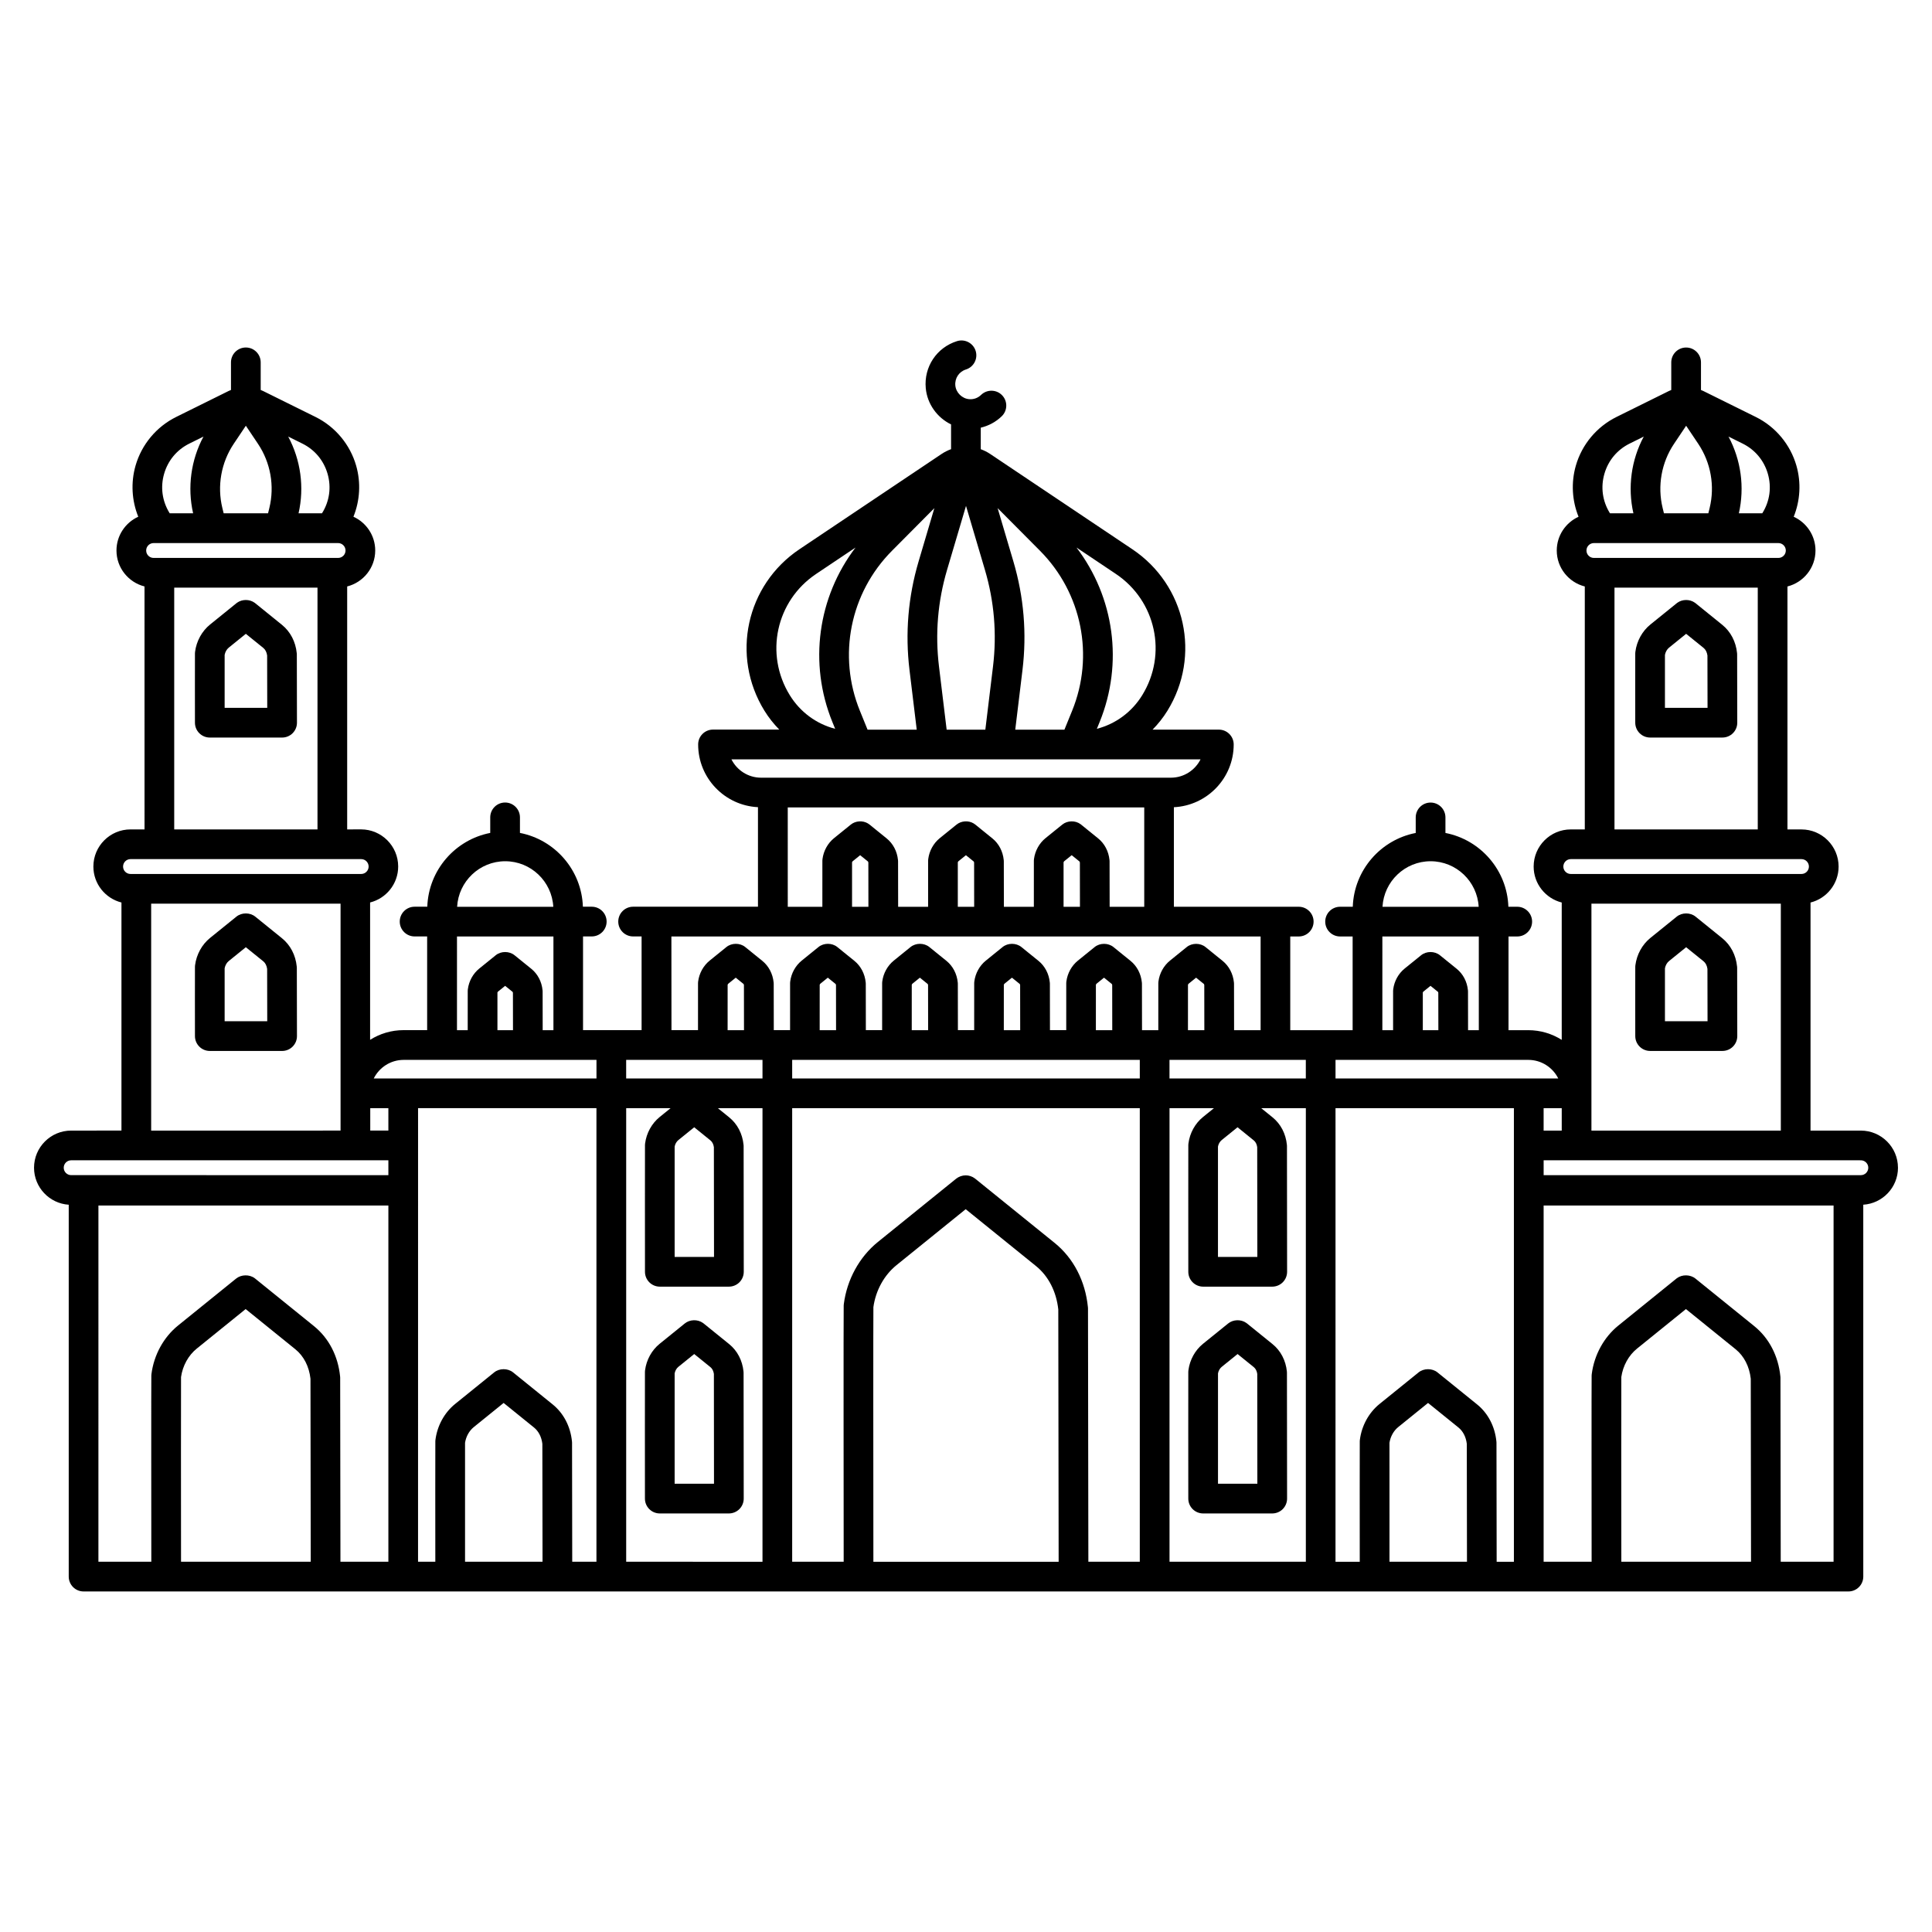 <?xml version="1.0" encoding="UTF-8"?>
<!-- Uploaded to: SVG Repo, www.svgrepo.com, Generator: SVG Repo Mixer Tools -->
<svg fill="#000000" width="800px" height="800px" version="1.1" viewBox="144 144 512 512" xmlns="http://www.w3.org/2000/svg">
 <g>
  <path d="m604.34 317.09c-0.301-3.035-1.695-5.703-3.922-7.504l-7.074-5.723c-0.059-0.051-0.121-0.098-0.188-0.141-1.336-0.953-3.285-0.953-4.621 0l-0.188 0.141-6.977 5.641c-2.164 1.75-3.617 4.387-3.981 7.234-0.016 0.133-0.027 0.266-0.031 0.402-0.023 0.945-0.004 16.605 0 18.387 0.004 2.172 1.766 3.93 3.938 3.93h19.164c1.043 0 2.047-0.414 2.785-1.156 0.738-0.738 1.152-1.742 1.148-2.785-0.004-2.957-0.027-17.715-0.035-18.102-0.004-0.105-0.008-0.215-0.02-0.324zm-19.113 14.5c-0.004-5.953-0.008-12.645 0-14.031 0.141-0.773 0.543-1.484 1.094-1.93l4.523-3.66 4.625 3.738c0.543 0.441 0.902 1.148 1.02 2.004 0.004 1.289 0.016 8.551 0.027 13.875z"/>
  <path d="m604.34 400.14c-0.301-3.035-1.695-5.703-3.922-7.504l-7.074-5.719c-1.398-1.133-3.59-1.133-4.992 0l-6.977 5.641c-2.164 1.75-3.617 4.387-3.981 7.234-0.016 0.133-0.027 0.266-0.031 0.402-0.023 0.945-0.004 16.605 0 18.387 0.004 2.172 1.766 3.93 3.938 3.93h19.164c1.043 0 2.047-0.414 2.785-1.156 0.738-0.738 1.152-1.742 1.148-2.785-0.004-2.957-0.027-17.715-0.035-18.102-0.008-0.109-0.012-0.219-0.023-0.328zm-19.113 14.5c-0.004-5.953-0.008-12.645 0-14.031 0.141-0.773 0.543-1.484 1.094-1.93l4.523-3.656 4.625 3.738c0.543 0.441 0.902 1.148 1.02 2.004 0.004 1.289 0.016 8.551 0.027 13.875z"/>
  <path d="m222.64 317.09c-0.301-3.035-1.695-5.703-3.922-7.504l-7.074-5.723c-0.059-0.051-0.121-0.098-0.188-0.141-1.336-0.953-3.285-0.953-4.621 0l-0.188 0.141-6.973 5.641c-2.164 1.75-3.617 4.387-3.981 7.234-0.016 0.133-0.027 0.266-0.031 0.398-0.023 0.949-0.004 16.609 0 18.395 0.004 2.172 1.766 3.93 3.938 3.93h19.164c1.043 0 2.047-0.414 2.785-1.156 0.738-0.738 1.152-1.742 1.148-2.785-0.008-4.152-0.027-17.73-0.035-18.109-0.004-0.109-0.012-0.215-0.023-0.32zm-19.109 14.5c-0.008-5.957-0.008-12.648 0-14.031 0.141-0.773 0.539-1.484 1.094-1.93l4.523-3.66 4.625 3.738c0.547 0.441 0.902 1.148 1.02 2.004 0.004 1.219 0.016 7.891 0.027 13.875z"/>
  <path d="m222.64 400.14c-0.301-3.035-1.695-5.703-3.922-7.504l-7.074-5.719c-1.402-1.133-3.594-1.133-4.992 0l-6.977 5.641c-2.164 1.75-3.617 4.387-3.981 7.234-0.016 0.133-0.027 0.266-0.031 0.398-0.023 0.93-0.004 15.484 0 18.395 0.004 2.172 1.766 3.93 3.938 3.93h19.164c1.043 0 2.047-0.414 2.785-1.156 0.738-0.738 1.152-1.742 1.148-2.785-0.008-4.152-0.027-17.73-0.035-18.113-0.004-0.105-0.012-0.215-0.023-0.32zm-19.109 14.5c-0.008-5.957-0.008-12.648 0-14.031 0.141-0.773 0.543-1.484 1.094-1.93l4.523-3.656 4.625 3.738c0.547 0.441 0.902 1.148 1.02 2.004 0.004 1.219 0.016 7.891 0.027 13.875z"/>
  <path d="m341.04 507.48c-0.293-2.945-1.645-5.535-3.812-7.285l-6.758-5.465c-0.059-0.051-0.121-0.098-0.188-0.141-1.402-1-3.465-0.941-4.805 0.141l-6.664 5.391c-2.102 1.699-3.512 4.262-3.867 7.023-0.016 0.133-0.027 0.266-0.031 0.402-0.023 0.887-0.004 28.141 0 33.598 0 2.172 1.762 3.934 3.938 3.934h18.305c1.043 0 2.047-0.414 2.785-1.152 0.738-0.738 1.152-1.742 1.152-2.785-0.008-7.727-0.027-32.965-0.035-33.328 0-0.113-0.008-0.223-0.02-0.332zm-18.254 29.723c-0.008-12.023-0.012-27.129 0-29.242 0.129-0.691 0.488-1.324 0.977-1.723l4.211-3.406 4.305 3.481c0.484 0.391 0.801 1.02 0.91 1.789 0.004 1.988 0.02 18.008 0.027 29.098z"/>
  <path d="m485.04 507.48c-0.293-2.945-1.645-5.535-3.812-7.285l-6.758-5.465c-0.059-0.051-0.121-0.098-0.188-0.141-1.402-1-3.465-0.941-4.805 0.141l-6.668 5.391c-2.102 1.699-3.512 4.262-3.867 7.023-0.016 0.133-0.027 0.266-0.031 0.402-0.023 0.887-0.004 28.141 0 33.598 0 2.172 1.762 3.934 3.938 3.934h18.305c1.043 0 2.047-0.414 2.785-1.152 0.738-0.738 1.152-1.742 1.152-2.785-0.004-7.727-0.027-32.973-0.035-33.34 0-0.109-0.008-0.215-0.016-0.32zm-18.258 29.723c-0.008-12.023-0.012-27.129 0-29.242 0.129-0.691 0.488-1.324 0.977-1.723l4.211-3.406 4.305 3.481c0.484 0.391 0.805 1.02 0.91 1.789 0.004 1.98 0.02 18.008 0.027 29.098z"/>
  <path d="m646.98 453.46c0-5.426-4.414-9.84-9.84-9.84h-13.332v-60.441c4.269-1.074 7.441-4.934 7.441-9.531 0-5.426-4.414-9.84-9.84-9.84h-3.715v-64.387c4.262-1.078 7.43-4.938 7.43-9.527 0-3.973-2.375-7.398-5.773-8.949 1.727-4.273 2.004-9.051 0.719-13.535-1.609-5.613-5.535-10.32-10.77-12.91l-13.918-6.887c-0.199-0.098-0.402-0.172-0.605-0.258v-7.32c0-2.172-1.762-3.938-3.938-3.938-2.172 0-3.938 1.762-3.938 3.938v7.32c-0.203 0.082-0.406 0.16-0.605 0.258l-13.914 6.887c-5.234 2.59-9.164 7.297-10.773 12.91-1.285 4.484-1.008 9.262 0.719 13.535-3.398 1.551-5.773 4.977-5.773 8.949 0 4.594 3.168 8.449 7.43 9.527v64.383h-3.715c-5.426 0-9.84 4.414-9.84 9.84 0 4.598 3.176 8.457 7.441 9.531v36.398c-2.574-1.617-5.606-2.566-8.863-2.566h-5.238v-24.832h2.312c2.172 0 3.938-1.762 3.938-3.938 0-2.172-1.762-3.938-3.938-3.938h-2.348c-0.332-9.723-7.398-17.754-16.68-19.555v-4.121c0-2.172-1.762-3.938-3.938-3.938-2.172 0-3.938 1.762-3.938 3.938v4.121c-9.281 1.801-16.348 9.832-16.68 19.555h-3.363c-2.172 0-3.938 1.762-3.938 3.938 0 2.172 1.762 3.938 3.938 3.938h3.324v24.832h-16.531v-24.832h2.246c2.172 0 3.938-1.762 3.938-3.938 0-2.172-1.762-3.938-3.938-3.938h-33.086v-26.379c8.809-0.43 15.852-7.711 15.852-16.625 0-2.172-1.762-3.938-3.938-3.938h-17.562c1.473-1.496 2.801-3.16 3.934-5 8.949-14.512 4.863-33.316-9.301-42.809l-37.66-25.238c-0.793-0.531-1.637-0.949-2.504-1.266v-5.707c2.078-0.492 4.012-1.523 5.566-3.035 1.559-1.516 1.594-4.008 0.078-5.566-1.516-1.562-4.008-1.59-5.566-0.078-0.836 0.812-1.945 1.215-3.109 1.129-1.906-0.133-3.535-1.727-3.711-3.629-0.176-1.922 0.977-3.664 2.805-4.238 2.074-0.648 3.231-2.859 2.582-4.934-0.652-2.074-2.859-3.227-4.934-2.582-5.402 1.691-8.809 6.82-8.289 12.469 0.387 4.211 3.047 7.82 6.707 9.602v6.562c-0.867 0.316-1.711 0.734-2.504 1.266l-37.656 25.238c-14.164 9.492-18.25 28.293-9.301 42.809 1.137 1.84 2.465 3.504 3.934 5h-17.562c-2.172 0-3.938 1.762-3.938 3.938 0 8.914 7.043 16.195 15.852 16.625v26.379h-33.086c-2.172 0-3.938 1.762-3.938 3.938 0 2.172 1.762 3.938 3.938 3.938h2.246v24.832h-15.52v-24.832h2.312c2.172 0 3.938-1.762 3.938-3.938 0-2.172-1.762-3.938-3.938-3.938h-2.348c-0.332-9.723-7.398-17.754-16.68-19.555v-4.121c0-2.172-1.762-3.938-3.938-3.938-2.172 0-3.938 1.762-3.938 3.938v4.121c-9.281 1.801-16.348 9.832-16.68 19.555h-3.363c-2.172 0-3.938 1.762-3.938 3.938 0 2.172 1.762 3.938 3.938 3.938h3.324v24.832h-6.254c-3.258 0-6.289 0.949-8.863 2.566v-36.398c4.269-1.074 7.441-4.934 7.441-9.531 0-5.426-4.414-9.84-9.84-9.84l-3.676 0.008v-64.387c4.262-1.078 7.43-4.938 7.43-9.527 0-3.973-2.371-7.398-5.773-8.949 1.727-4.273 2.004-9.051 0.719-13.535-1.609-5.613-5.539-10.32-10.773-12.91l-13.918-6.887c-0.199-0.098-0.402-0.172-0.605-0.258v-7.32c0-2.172-1.762-3.938-3.938-3.938-2.172 0-3.938 1.762-3.938 3.938v7.32c-0.203 0.086-0.406 0.16-0.605 0.258l-13.914 6.887c-5.234 2.59-9.16 7.297-10.773 12.91-1.285 4.484-1.008 9.262 0.719 13.535-3.398 1.551-5.773 4.977-5.773 8.949 0 4.594 3.168 8.449 7.43 9.527l0.004 64.387h-3.715c-5.426 0-9.84 4.414-9.84 9.84 0 4.598 3.176 8.457 7.441 9.531v60.441l-13.328 0.004c-5.426 0-9.84 4.414-9.84 9.84 0 5.207 4.07 9.473 9.195 9.809v98.547c0 2.172 1.762 3.938 3.938 3.938h467.7c2.172 0 3.938-1.762 3.938-3.938l-0.004-98.551c5.129-0.332 9.199-4.598 9.199-9.805zm-81.234-69.977h50.191v60.133h-50.191zm0.652-91.625c-1.086 0-1.969-0.883-1.969-1.969s0.883-1.969 1.969-1.969h48.891c1.086 0 1.969 0.883 1.969 1.969s-0.883 1.969-1.969 1.969zm18.219-13.234c-1.422-5.828-0.324-12.027 3.016-17.008l3.211-4.789 3.211 4.789c3.34 4.984 4.438 11.184 3.016 17.008l-0.344 1.402h-11.766zm27.887-9.051c1.016 3.543 0.512 7.219-1.422 10.355l-0.062 0.098h-6.203c1.562-6.894 0.57-14.137-2.746-20.328l3.738 1.852c3.301 1.633 5.68 4.484 6.695 8.023zm-43.324 0c1.016-3.543 3.394-6.391 6.695-8.023l3.738-1.852c-3.316 6.191-4.312 13.434-2.746 20.328h-6.207l-0.062-0.098c-1.93-3.137-2.438-6.812-1.418-10.355zm2.676 30.156h37.969v64.074h-37.969zm-11.582 71.945h61.137c1.086 0 1.969 0.883 1.969 1.969 0 1.086-0.883 1.969-1.969 1.969h-61.141c-1.086 0-1.969-0.883-1.969-1.969 0.004-1.082 0.887-1.969 1.973-1.969zm-2.398 71.945h-4.801v-5.938h4.801zm-45.652 82.734c0.262-1.668 1.102-3.18 2.324-4.168l7.902-6.391 8.051 6.508c1.219 0.984 2 2.516 2.215 4.324 0.008 1.992 0.031 19.387 0.047 31.246h-20.535c-0.016-12.91-0.023-29.328-0.004-31.52zm28.359-0.016c0-0.109-0.008-0.215-0.02-0.32-0.395-3.992-2.215-7.484-5.117-9.832l-10.508-8.496c-1.402-1.121-3.606-1.117-5 0.012l-10.344 8.363c-2.832 2.289-4.734 5.746-5.211 9.488-0.016 0.133-0.027 0.266-0.031 0.402-0.027 1.145-0.012 22.609-0.004 31.926h-6.426l0.004-120.2h47.273v120.2h-4.57c-0.012-9.852-0.039-31.059-0.047-31.539zm-63.375-49.234h-10.434c-0.008-12.023-0.012-27.129 0-29.242 0.129-0.691 0.488-1.324 0.977-1.719l4.211-3.406 4.305 3.484c0.484 0.391 0.801 1.02 0.906 1.789 0.012 1.977 0.027 18.004 0.035 29.094zm-23.281-47.297v-4.926h36.129v4.926zm-78.469 60.59c0.617-4.426 2.844-8.469 6.129-11.125l18.332-14.824 18.625 15.062c3.305 2.672 5.402 6.758 5.914 11.52 0.016 2.992 0.066 42.711 0.094 66.852h-49.098c-0.02-24.027-0.043-63.801 0.004-67.484zm56.871 0.348c0-0.109-0.008-0.215-0.02-0.324-0.688-6.945-3.82-12.992-8.816-17.035l-21.035-17.008c-0.027-0.023-0.059-0.047-0.09-0.07-0.699-0.535-1.57-0.828-2.453-0.828-0.902 0-1.84 0.332-2.539 0.898l-20.742 16.77c-4.894 3.961-8.18 9.957-9.016 16.453-0.016 0.133-0.027 0.27-0.031 0.402-0.059 2.406-0.02 53.07-0.004 67.875h-13.648v-120.2h92.121v120.2h-13.629c-0.02-14.898-0.082-66.137-0.098-67.133zm-99.109-13.641h-10.434c-0.008-12.023-0.012-27.129 0-29.242 0.129-0.691 0.488-1.324 0.977-1.719l4.211-3.406 4.305 3.484c0.48 0.391 0.801 1.02 0.906 1.789 0.012 1.984 0.023 18.004 0.035 29.094zm-23.281-47.297v-4.926h36.129v4.926zm-42.699 96.547c0.262-1.668 1.102-3.18 2.324-4.168l7.902-6.391 8.047 6.508c1.219 0.984 2 2.516 2.215 4.324 0.008 1.988 0.031 19.387 0.047 31.25h-20.535c-0.012-12.91-0.02-29.328 0-31.523zm28.359-0.016c0-0.105-0.008-0.215-0.02-0.32-0.395-3.992-2.215-7.484-5.117-9.836l-10.504-8.496c-1.402-1.121-3.606-1.117-5 0.012l-10.344 8.363c-2.832 2.289-4.734 5.75-5.215 9.488-0.016 0.133-0.027 0.27-0.031 0.402-0.027 1.141-0.012 22.605-0.004 31.922h-4.578l0.004-120.2h47.273v120.2h-6.418c-0.012-9.852-0.039-31.059-0.047-31.539zm41.23-121.36c0.047-0.148 0.125-0.246 0.168-0.281l1.984-1.605 2.051 1.66c0.02 0.016 0.082 0.102 0.117 0.281 0.004 1.328 0.012 8.02 0.016 11.977h-4.34c0-4.973-0.004-10.68 0.004-12.031zm24.398 0c0.047-0.148 0.125-0.246 0.168-0.281l1.984-1.605 2.051 1.66c0.02 0.016 0.082 0.102 0.117 0.281 0.004 1.336 0.012 8.023 0.016 11.977h-4.34c0-4.977-0.004-10.688 0.004-12.031zm24.398 0c0.047-0.148 0.125-0.246 0.168-0.281l1.984-1.605 2.051 1.66c0.02 0.016 0.082 0.102 0.117 0.281 0.004 1.336 0.012 8.023 0.016 11.977h-4.34c0-4.977-0.004-10.688 0.004-12.031zm60.43 19.902v4.926h-92.121v-4.926zm-36.031-19.902c0.047-0.148 0.125-0.246 0.168-0.281l1.984-1.605 2.051 1.66c0.02 0.016 0.082 0.102 0.117 0.281 0.004 1.336 0.012 8.023 0.016 11.977h-4.34c0-4.977 0-10.688 0.004-12.031zm24.398 0c0.047-0.148 0.125-0.246 0.168-0.281l1.984-1.605 2.051 1.66c0.02 0.016 0.082 0.102 0.117 0.281 0.004 1.336 0.012 8.023 0.016 11.977h-4.34c0-4.977 0-10.688 0.004-12.031zm24.402 0c0.047-0.148 0.125-0.246 0.168-0.281l1.984-1.605 2.051 1.66c0.02 0.016 0.082 0.102 0.117 0.281 0.004 1.336 0.012 8.023 0.016 11.977h-4.34c-0.004-4.977-0.004-10.688 0.004-12.031zm98.129 24.828h-59.027v-4.926h51.09c3.469 0 6.484 2.008 7.938 4.926zm-35.895-22.773c0.039-0.121 0.098-0.203 0.137-0.234l1.906-1.543 1.969 1.59c0.016 0.016 0.062 0.09 0.094 0.234 0.004 1.152 0.012 6.246 0.016 9.93h-4.121c-0.004-4.277-0.004-8.785 0-9.977zm2.062-34.797c6.809 0 12.371 5.356 12.742 12.07h-25.488c0.375-6.715 5.938-12.07 12.746-12.07zm-12.781 19.941h25.559v24.832h-2.848c-0.004-4.527-0.016-10.082-0.016-10.262 0-0.109-0.008-0.215-0.02-0.324-0.227-2.297-1.293-4.32-2.996-5.695l-4.43-3.582c-1.398-1.129-3.574-1.129-4.977 0l-4.367 3.531c-1.648 1.332-2.75 3.328-3.027 5.484-0.016 0.133-0.027 0.27-0.031 0.402-0.012 0.422-0.008 6.121-0.004 10.445h-2.844zm-138.46-59.805c-5.941-14.586-2.606-31.234 8.496-42.406l11.238-11.305-4.176 14.117c-2.777 9.387-3.59 19.078-2.41 28.797l1.914 15.797-13.031-0.004zm20.961-11.75c-1.047-8.645-0.328-17.262 2.144-25.613l5.016-16.941 5.012 16.941c2.473 8.352 3.191 16.969 2.144 25.613l-2.031 16.742h-10.254zm35.277 11.75-2.035 4.996h-13.031l1.914-15.797c1.18-9.719 0.367-19.406-2.41-28.797l-4.176-14.117 11.238 11.305c11.105 11.18 14.441 27.824 8.5 42.41zm18.582-4.137c-2.773 4.492-7.074 7.625-12.02 8.906l0.734-1.801c6.344-15.582 3.871-33.109-6.133-46.238l10.441 6.996c10.625 7.125 13.691 21.242 6.977 32.137zm-86.418-32.137 10.441-6.996c-10.004 13.129-12.477 30.656-6.133 46.238l0.734 1.801c-4.949-1.281-9.25-4.414-12.02-8.906-6.723-10.895-3.656-25.012 6.977-32.137zm-22.438 49.141h124.31c-1.445 2.879-4.426 4.856-7.863 4.856h-108.59c-3.434 0-6.414-1.977-7.859-4.856zm14.918 12.73h94.473v26.336h-9.168c-0.008-5.008-0.016-11.867-0.02-12.062 0-0.109-0.008-0.219-0.02-0.324-0.23-2.32-1.305-4.359-3.023-5.75l-4.508-3.648c-0.039-0.031-0.074-0.059-0.113-0.09-1.406-1.055-3.504-1.008-4.863 0.09l-4.449 3.598c-1.66 1.344-2.773 3.363-3.055 5.535-0.016 0.133-0.027 0.27-0.031 0.406-0.012 0.465-0.008 7.535-0.004 12.246h-7.941c-0.004-5.008-0.016-11.863-0.02-12.062 0-0.109-0.008-0.219-0.02-0.324-0.23-2.316-1.301-4.359-3.023-5.75l-4.508-3.648c-0.145-0.117-0.293-0.219-0.449-0.312-1.383-0.832-3.273-0.699-4.527 0.316l-4.445 3.594c-1.664 1.344-2.777 3.363-3.055 5.535-0.016 0.133-0.027 0.27-0.031 0.406-0.012 0.465-0.008 7.535-0.004 12.246h-7.941c-0.004-5.008-0.016-11.863-0.02-12.062 0-0.109-0.008-0.219-0.02-0.324-0.23-2.316-1.301-4.359-3.023-5.75l-4.508-3.648c-0.145-0.117-0.293-0.219-0.449-0.312-1.383-0.832-3.273-0.699-4.527 0.316l-4.445 3.594c-1.664 1.344-2.777 3.363-3.055 5.535-0.016 0.133-0.027 0.27-0.031 0.406-0.012 0.465-0.008 7.535-0.004 12.246h-9.168zm73.094 26.336c-0.004-4.91-0.004-10.457 0-11.785 0.047-0.148 0.121-0.246 0.168-0.285l1.988-1.605 2.047 1.656c0.023 0.02 0.086 0.105 0.121 0.285 0.004 1.309 0.012 7.754 0.016 11.734zm-28.027 0c-0.004-4.914-0.004-10.457 0-11.785 0.047-0.148 0.121-0.246 0.168-0.281l1.984-1.605 2.047 1.656c0.023 0.02 0.086 0.105 0.121 0.285 0.004 1.312 0.012 7.754 0.016 11.734zm-28.027 0c-0.004-4.914-0.004-10.457 0-11.785 0.047-0.148 0.121-0.246 0.168-0.281l1.984-1.605 2.047 1.656c0.023 0.02 0.086 0.105 0.121 0.285 0.004 1.312 0.012 7.754 0.016 11.734zm-47.875 7.871h156.15v24.832h-7.031c-0.008-5.027-0.016-12.109-0.02-12.309 0-0.109-0.008-0.215-0.02-0.324-0.23-2.32-1.305-4.363-3.023-5.75l-4.508-3.648c-1.398-1.129-3.578-1.129-4.977 0l-4.445 3.598c-1.664 1.344-2.777 3.363-3.055 5.539-0.016 0.133-0.027 0.262-0.031 0.395-0.012 0.473-0.008 7.789-0.004 12.496h-4.316c-0.008-5.027-0.016-12.109-0.02-12.309 0-0.109-0.008-0.215-0.02-0.324-0.23-2.32-1.305-4.363-3.023-5.75l-4.508-3.648c-1.398-1.129-3.578-1.129-4.977 0l-4.445 3.598c-1.664 1.344-2.777 3.363-3.055 5.539-0.016 0.133-0.027 0.262-0.031 0.395-0.012 0.473-0.008 7.789-0.004 12.496h-4.312c-0.008-5.027-0.016-12.109-0.02-12.309 0-0.109-0.008-0.215-0.02-0.324-0.23-2.32-1.305-4.363-3.023-5.75l-4.508-3.648c-1.398-1.129-3.578-1.129-4.977 0l-4.445 3.598c-1.664 1.344-2.777 3.363-3.055 5.539-0.016 0.133-0.027 0.262-0.031 0.395-0.012 0.473-0.008 7.789-0.004 12.496h-4.312c-0.008-5.027-0.016-12.109-0.02-12.309 0-0.109-0.008-0.215-0.02-0.324-0.23-2.32-1.305-4.363-3.023-5.75l-4.508-3.648c-1.398-1.129-3.578-1.129-4.977 0l-4.445 3.598c-1.664 1.344-2.777 3.363-3.055 5.539-0.016 0.133-0.027 0.262-0.031 0.395-0.012 0.473-0.008 7.789-0.004 12.496h-4.312c-0.008-5.027-0.016-12.109-0.02-12.309 0-0.109-0.008-0.215-0.02-0.324-0.23-2.32-1.305-4.363-3.023-5.75l-4.508-3.648c-1.398-1.129-3.578-1.129-4.977 0l-4.445 3.598c-1.664 1.344-2.777 3.363-3.055 5.539-0.016 0.133-0.027 0.262-0.031 0.395-0.012 0.473-0.008 7.789-0.004 12.496h-4.316c-0.008-5.445-0.016-12.121-0.02-12.32 0-0.102-0.008-0.207-0.02-0.309-0.23-2.32-1.305-4.363-3.023-5.75l-4.508-3.648c-1.398-1.129-3.578-1.129-4.977 0l-4.445 3.598c-1.664 1.344-2.777 3.363-3.055 5.539-0.016 0.133-0.027 0.27-0.031 0.402-0.012 0.473-0.008 7.781-0.004 12.492h-7.031zm-44.039-19.941c6.809 0 12.371 5.356 12.742 12.07h-25.488c0.371-6.715 5.938-12.07 12.746-12.07zm-12.781 19.941h25.559v24.832h-2.848c-0.004-4.527-0.016-10.082-0.016-10.262 0-0.109-0.008-0.215-0.02-0.324-0.227-2.297-1.293-4.32-2.996-5.695l-4.43-3.582c-1.398-1.129-3.578-1.129-4.977 0l-4.367 3.531c-1.648 1.332-2.75 3.328-3.027 5.484-0.016 0.133-0.027 0.27-0.031 0.402-0.012 0.422-0.008 6.121-0.004 10.445h-2.844zm10.719 14.855c0.039-0.121 0.098-0.203 0.137-0.234l1.906-1.539 1.969 1.59c0.016 0.016 0.062 0.09 0.094 0.234 0.004 1.152 0.012 6.246 0.016 9.93h-4.121c-0.004-4.281-0.008-8.789 0-9.98zm-24.844 17.848h51.09v4.926h-59.027c1.453-2.918 4.465-4.926 7.938-4.926zm-4.059 12.797v5.938h-4.801v-5.938zm-62.215-145.82c-1.086 0-1.969-0.883-1.969-1.969s0.883-1.969 1.969-1.969h48.891c1.086 0 1.969 0.883 1.969 1.969s-0.883 1.969-1.969 1.969zm18.219-13.234c-1.422-5.828-0.324-12.027 3.016-17.012l3.211-4.789 3.211 4.789c3.34 4.984 4.438 11.184 3.016 17.012l-0.344 1.402h-11.766zm27.887-9.051c1.016 3.543 0.512 7.219-1.422 10.355l-0.062 0.098h-6.207c1.566-6.894 0.57-14.137-2.746-20.328l3.738 1.852c3.309 1.633 5.684 4.484 6.699 8.023zm-43.324 0c1.016-3.543 3.394-6.391 6.695-8.023l3.738-1.852c-3.316 6.191-4.309 13.434-2.746 20.328h-6.203l-0.062-0.098c-1.93-3.137-2.438-6.812-1.422-10.355zm2.68 30.156h37.969v64.074h-37.969zm-11.586 71.945h61.137c1.086 0 1.969 0.883 1.969 1.969 0 1.086-0.883 1.969-1.969 1.969h-61.137c-1.086 0-1.969-0.883-1.969-1.969 0-1.082 0.883-1.969 1.969-1.969zm5.477 11.809h50.191v60.133l-50.191 0.004zm-23.172 69.977c0-1.086 0.883-1.969 1.969-1.969h84.066v3.938l-84.066-0.004c-1.086 0-1.969-0.883-1.969-1.965zm9.195 10.012h76.84v94.406h-12.703c-0.016-12.633-0.059-48.051-0.07-48.781 0-0.109-0.008-0.219-0.02-0.324-0.539-5.422-2.992-10.152-6.91-13.324l-15.598-12.613c-0.035-0.031-0.074-0.059-0.113-0.09-1.402-1.051-3.57-1.012-4.934 0.09l-15.383 12.438c-3.832 3.098-6.402 7.785-7.055 12.859-0.016 0.133-0.027 0.266-0.031 0.402-0.043 1.746-0.016 37.234-0.004 49.34l-14.02 0.004zm21.891 45.461c0.434-3.004 1.945-5.742 4.168-7.539l12.957-10.477 13.172 10.652c2.231 1.801 3.648 4.57 4.008 7.809 0.012 2.519 0.047 30.656 0.07 48.5h-34.375c-0.012-15.691-0.031-45.871 0-48.945zm117.97 48.945v-120.2h11.773l-2.894 2.34c-2.102 1.699-3.512 4.262-3.867 7.023-0.016 0.133-0.027 0.266-0.031 0.402-0.023 0.887-0.004 28.141 0 33.598 0 2.172 1.762 3.934 3.938 3.934h18.305c1.043 0 2.047-0.414 2.785-1.152s1.152-1.742 1.152-2.785c-0.008-7.727-0.027-32.965-0.035-33.328 0-0.109-0.008-0.219-0.02-0.324-0.293-2.949-1.645-5.535-3.812-7.285l-2.988-2.418h11.82v120.2zm143.99 0v-120.2h11.773l-2.894 2.34c-2.102 1.699-3.512 4.262-3.867 7.023-0.016 0.133-0.027 0.266-0.031 0.402-0.023 0.887-0.004 28.141 0 33.598 0 2.172 1.762 3.934 3.938 3.934h18.305c1.043 0 2.047-0.414 2.785-1.152s1.152-1.742 1.152-2.785c-0.004-7.727-0.027-32.969-0.035-33.34 0-0.105-0.008-0.211-0.02-0.316-0.293-2.949-1.645-5.535-3.812-7.285l-2.988-2.418h11.824v120.2zm119.73-48.945c0.434-3.004 1.945-5.742 4.168-7.539l12.957-10.477 13.172 10.652c2.231 1.801 3.648 4.57 4.008 7.809 0.012 2.512 0.047 30.656 0.07 48.496h-34.371c-0.016-15.688-0.035-45.867-0.004-48.941zm56.25 48.945h-14.004c-0.016-12.633-0.059-48.055-0.07-48.785 0-0.105-0.008-0.215-0.02-0.32-0.539-5.422-2.992-10.152-6.91-13.324l-15.613-12.625c-1.363-1.09-3.523-1.125-4.918-0.074-0.039 0.027-0.074 0.059-0.113 0.09l-15.379 12.438c-3.832 3.098-6.402 7.785-7.055 12.859-0.016 0.133-0.027 0.266-0.031 0.402-0.043 1.746-0.016 37.234-0.004 49.34h-12.719v-94.406h76.84zm7.231-102.45h-84.066v-3.938h66.801l17.266 0.004c1.086 0 1.969 0.883 1.969 1.969-0.004 1.082-0.887 1.965-1.969 1.965z"/>
 </g>
</svg>